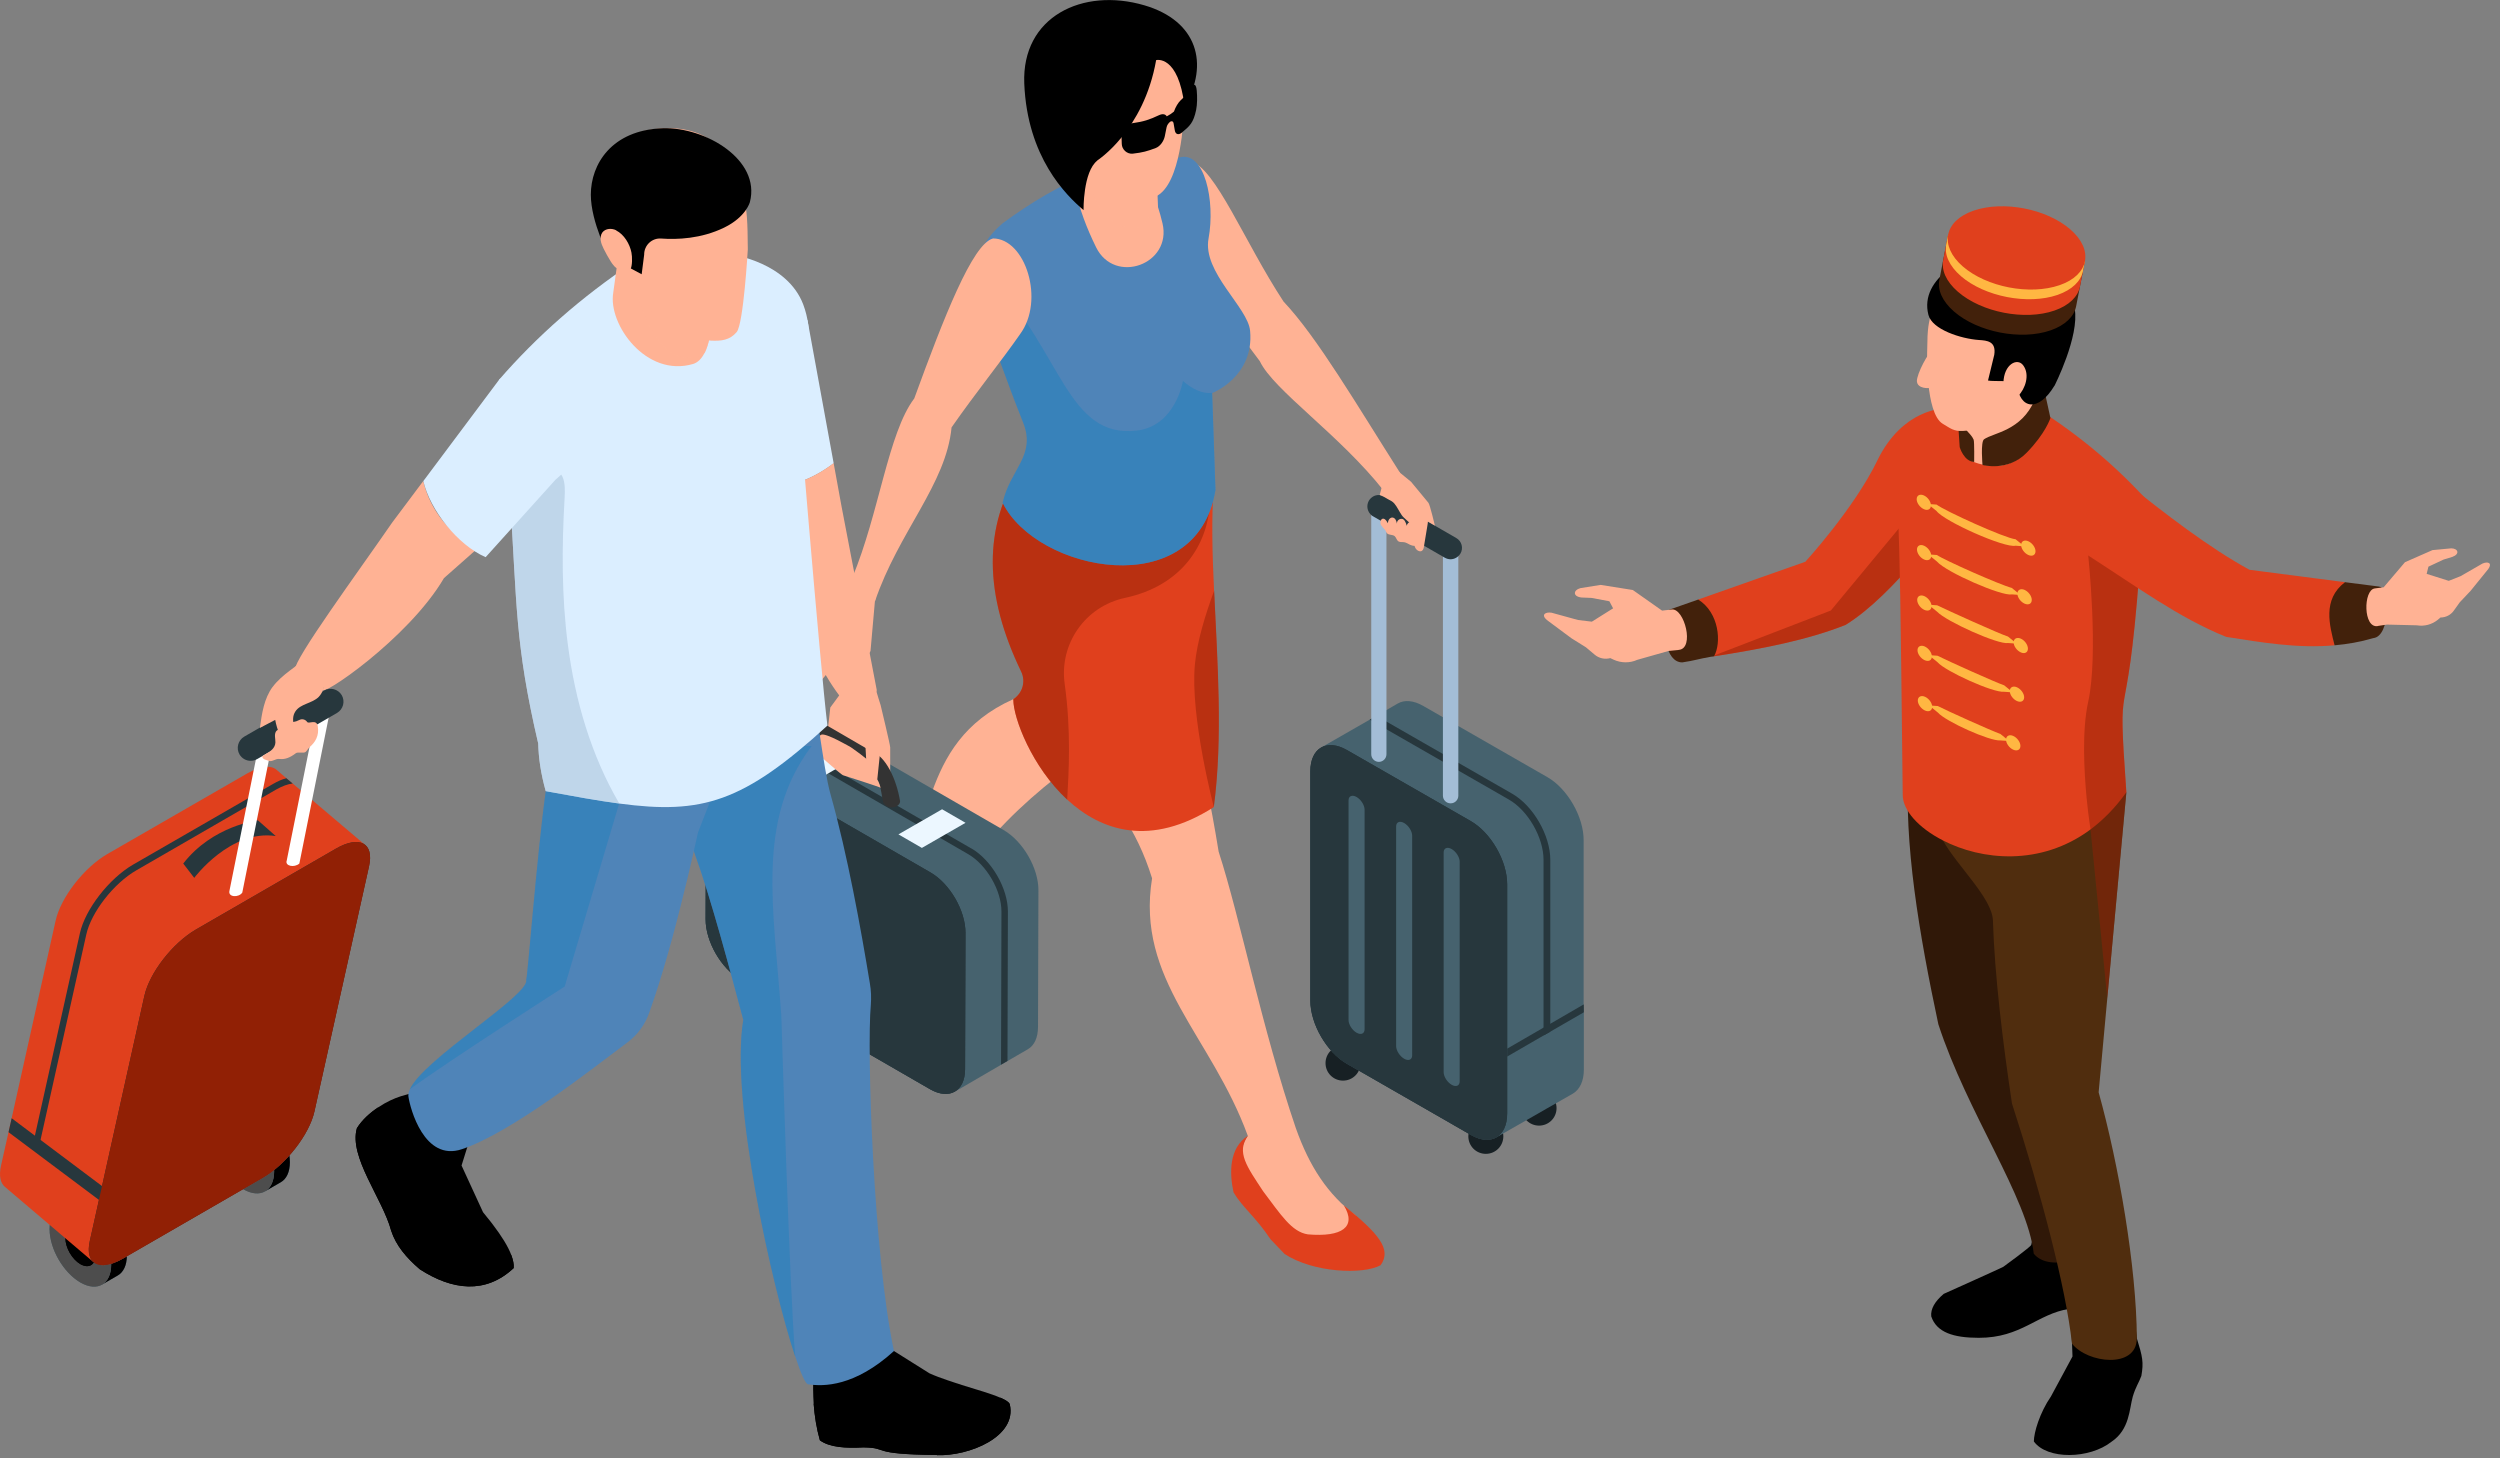 <svg width="240" height="140" viewBox="0 0 240 140" fill="none" xmlns="http://www.w3.org/2000/svg">
<rect x="0" y="0" width="240" height="140" fill="#808080" stroke="none"/>
<g clip-path="url(#clip0_857_103381)">
<path d="M180.23 44.2C177.98 48.84 173.31 53.93 173.31 53.93L163.01 57.56C164.22 59.17 164.62 61.04 164.54 63.01C169.29 62.27 173.65 61.4 177.18 59.99C179.58 58.5 181.89 56.07 184.11 53.54C184.74 52.84 185.35 52.12 185.94 51.41L186.6 39.22C186.6 39.22 182.65 39.22 180.22 44.21L180.23 44.2Z" fill="#E0401D"/>
<g style="mix-blend-mode:multiply" opacity="0.5">
<path d="M184.119 53.53C181.899 56.06 179.589 58.49 177.189 59.98C173.579 61.43 169.109 62.31 164.239 63.05L175.759 58.61L183.839 48.86L184.119 53.53Z" fill="#912005"/>
</g>
<path d="M202.199 119.18C202.769 119.92 202.759 121.65 202.629 123.59C202.099 125.56 200.239 125.41 198.649 125.65C195.579 126.13 194.049 128.44 189.959 128.43C187.529 128.43 185.909 127.91 185.399 126.37C185.329 125.66 185.739 124.94 186.599 124.21C186.599 124.21 192.169 121.71 192.309 121.62C192.449 121.52 194.949 119.7 194.999 119.51C195.049 119.32 195.959 115.05 195.959 115.05H201.959L202.199 119.18Z" fill="black"/>
<path d="M205.14 128.49C205.69 130.26 205.8 130.78 205.57 132.09C205.31 132.79 205.04 133.1 204.75 134.06C204.41 135.25 204.46 137.23 202.7 138.41C200.6 140.07 196.53 140.15 195.25 138.38C195.25 137.52 195.82 135.61 196.89 134.06L198.96 130.22L198.83 126.62L204.76 125.32L205.14 128.49Z" fill="black"/>
<path d="M195.209 73.32V97.38C197.139 104.35 200.869 110.9 201.459 117.87C201.459 120.81 196.749 122.24 195.239 120.35C194.649 114.95 188.849 106.84 186.079 98.32C184.249 89.72 182.729 80.81 183.239 73.63L195.199 73.32H195.209Z" fill="#301808"/>
<path d="M205.13 128.49C205.13 131.42 200.4 130.89 198.91 128.99C198.32 123.6 195.92 114.47 193.15 105.94C192.26 100.04 191.48 93.57 191.32 88.35C191.24 86.22 187.87 83.11 186.52 80.68C186.15 80.02 185.93 79.41 185.96 78.89L200.32 76.66L204.13 76.07L202.3 95.84L201.47 104.86C203.41 111.83 205.1 121.64 205.14 128.49H205.13Z" fill="#502D0E"/>
<path d="M205.91 47.81L205.52 52.98L205.39 54.75C204.1 71.87 203.23 63.26 204.13 76.06C203.07 77.55 201.91 78.71 200.7 79.62C195.88 83.2 190.2 82.58 186.52 80.68C184.17 79.48 182.64 77.77 182.66 76.28C182.43 55.83 182.42 55.42 182.18 48.18C182.68 44.33 183.39 41.47 186.61 39.2L194.91 38.8C199.06 41.36 202.73 44.35 205.91 47.81Z" fill="#E0401D"/>
<path d="M188.56 43.65C188.79 44.11 189.49 44.37 189.89 44.49C193.8 45.64 195.74 42.52 195.97 39.54C195.25 37.45 195.75 34.4 195.75 34.4L188.07 36.64C187.71 39.76 188.13 40.56 188.55 43.66L188.56 43.65Z" fill="#FFB294"/>
<path d="M190.32 44.64C190.32 44.64 190.12 42.41 190.47 42.17C191.38 41.53 194.05 41.38 195.33 38.39L196.31 37.7L196.84 40.13C196.84 40.13 196.39 41.59 194.55 43.47C192.76 45.31 190.32 44.64 190.32 44.64Z" fill="#42210B"/>
<path d="M189.52 44.36C189.52 44.36 189.55 42.42 189.47 42.21C189.19 41.55 188.53 41.34 188.42 40.47H187.97L188.13 42.92C188.13 42.92 188.52 44.3 189.53 44.35L189.52 44.36Z" fill="#42210B"/>
<path d="M196.009 35.06C196.009 35.06 193.819 38.21 192.359 39.62C190.899 41.03 189.339 41.33 188.449 41.37C187.559 41.42 187.259 41.13 186.499 40.68C184.809 39.66 185.009 33.71 185.009 33.71C185.029 31.3 185.149 31.15 185.439 29.81C185.859 27.84 187.759 24.12 193.499 24.91C196.269 25.29 197.879 26.92 198.239 29.36C198.529 31.3 197.479 34.51 197.479 34.51L196.019 35.06H196.009Z" fill="#FFB294"/>
<path d="M197.219 37.04C195.699 39.57 193.899 39.31 193.629 36.91C193.579 36.43 191.389 36.66 190.849 36.53L191.449 34.06C191.649 32.76 190.759 32.69 189.979 32.64C188.259 32.52 185.489 31.64 185.129 30.23C184.209 26.69 188.879 24.08 192.399 24.19C196.669 24.33 198.719 27.13 199.169 29.62C199.649 32.28 197.229 37.04 197.229 37.04H197.219Z" fill="black"/>
<path d="M184.03 36.63C184.07 37.27 185.08 37.37 185.62 37.16C185.69 37.13 185.79 37.19 185.84 37.13C185.88 37.09 185.89 37.03 185.9 36.97C185.96 36.41 185.97 35.84 185.91 35.28C185.88 35.01 185.84 33.68 185.53 33.67C185.19 33.66 183.98 35.91 184.02 36.63H184.03Z" fill="#FFB294"/>
<path d="M194.219 35.06C195.599 36.89 192.229 40.52 192.329 36.73C192.379 34.96 193.659 34.32 194.219 35.06Z" fill="#FFB294"/>
<path d="M163.02 57.56L160.02 58.61C159.53 60.43 159.86 63.59 161.5 63.59C162.72 63.41 163.06 63.25 164.24 63.05C164.34 63.03 164.44 63.02 164.55 63C165.27 61.72 165.06 58.82 163.02 57.55V57.56Z" fill="#42210B"/>
<path d="M161.119 62.4L160.189 62.49L157.189 63.34C156.459 63.67 155.629 63.66 154.909 63.33L154.589 63.18C154.059 63.32 153.499 63.2 153.079 62.84L152.249 62.14L150.869 61.28L148.499 59.52C147.909 59.01 148.359 58.73 148.949 58.82L151.489 59.52L152.819 59.68L154.859 58.4L154.499 57.72L152.789 57.4L151.829 57.36C150.979 57.27 151.009 56.66 151.719 56.46L153.659 56.15L156.749 56.64L159.559 58.62L160.489 58.51C161.699 58.37 162.719 62.28 161.149 62.39L161.119 62.4Z" fill="#FFB294"/>
<path d="M185.909 49.06L185.069 48.38L185.909 48.44C186.689 49.04 192.469 51.67 193.499 51.77L194.339 52.45L193.499 52.39C192.429 52.63 186.639 50.04 185.909 49.06Z" fill="#FFB742"/>
<path d="M185.37 48.52C185.37 48.89 185.06 49.05 184.69 48.88C184.31 48.71 184 48.28 184 47.92C184 47.56 184.31 47.39 184.69 47.56C185.07 47.73 185.37 48.16 185.37 48.52Z" fill="#FFB742"/>
<path d="M195.409 52.92C195.409 53.29 195.099 53.45 194.719 53.28C194.339 53.11 194.029 52.68 194.029 52.32C194.029 51.96 194.339 51.79 194.719 51.96C195.099 52.13 195.409 52.56 195.409 52.92Z" fill="#FFB742"/>
<path d="M185.94 53.9L185.1 53.22L185.94 53.28C186.64 53.77 192.03 56.16 193.13 56.44L193.97 57.12L193.13 57.06C192.21 57.27 186.82 54.93 185.94 53.9Z" fill="#FFB742"/>
<path d="M185.399 53.35C185.399 53.72 185.089 53.88 184.709 53.71C184.329 53.54 184.029 53.11 184.029 52.75C184.029 52.39 184.339 52.22 184.709 52.39C185.089 52.56 185.399 52.99 185.399 53.35Z" fill="#FFB742"/>
<path d="M195.05 57.59C195.05 57.96 194.74 58.12 194.36 57.95C193.98 57.78 193.67 57.35 193.67 56.99C193.67 56.63 193.98 56.46 194.36 56.63C194.74 56.8 195.05 57.23 195.05 57.59Z" fill="#FFB742"/>
<path d="M185.97 58.73L185.13 58.05L185.97 58.11C186.91 58.57 191.91 60.84 192.77 61.11L193.61 61.79L192.77 61.73C191.83 61.9 186.83 59.65 185.97 58.73Z" fill="#FFB742"/>
<path d="M185.43 58.19C185.43 58.56 185.12 58.72 184.74 58.55C184.36 58.38 184.05 57.95 184.05 57.59C184.05 57.23 184.36 57.06 184.74 57.23C185.12 57.4 185.43 57.83 185.43 58.19Z" fill="#FFB742"/>
<path d="M194.68 62.27C194.68 62.64 194.37 62.8 194 62.63C193.62 62.46 193.31 62.03 193.31 61.67C193.31 61.31 193.62 61.14 194 61.31C194.38 61.48 194.68 61.91 194.68 62.27Z" fill="#FFB742"/>
<path d="M185.999 63.57L185.159 62.89L185.999 62.95C186.969 63.44 191.609 65.53 192.399 65.79L193.239 66.47L192.399 66.41C191.369 66.53 186.729 64.43 185.999 63.57Z" fill="#FFB742"/>
<path d="M185.46 63.02C185.46 63.39 185.15 63.55 184.77 63.38C184.39 63.21 184.08 62.78 184.08 62.42C184.08 62.06 184.39 61.89 184.77 62.06C185.15 62.23 185.46 62.66 185.46 63.02Z" fill="#FFB742"/>
<path d="M194.319 66.94C194.319 67.31 194.009 67.47 193.629 67.3C193.249 67.13 192.939 66.7 192.939 66.34C192.939 65.98 193.249 65.81 193.629 65.98C194.009 66.15 194.319 66.58 194.319 66.94Z" fill="#FFB742"/>
<path d="M186.029 68.4L185.189 67.72L186.029 67.78C186.899 68.23 191.159 70.15 192.039 70.46L192.879 71.14L192.039 71.08C191.029 71.17 186.779 69.26 186.029 68.4Z" fill="#FFB742"/>
<path d="M185.489 67.85C185.489 68.22 185.179 68.38 184.799 68.21C184.419 68.04 184.109 67.61 184.109 67.25C184.109 66.89 184.419 66.72 184.799 66.89C185.179 67.06 185.489 67.49 185.489 67.85Z" fill="#FFB742"/>
<path d="M193.96 71.61C193.96 71.98 193.65 72.14 193.27 71.97C192.89 71.8 192.58 71.37 192.58 71.01C192.58 70.65 192.89 70.48 193.27 70.65C193.65 70.82 193.96 71.25 193.96 71.61Z" fill="#FFB742"/>
<g style="mix-blend-mode:multiply" opacity="0.5">
<path d="M205.389 54.75C204.099 71.87 203.229 63.26 204.129 76.06L202.299 95.83L200.689 79.61C200.689 79.61 200.489 78.39 200.319 76.65C200.069 74 199.859 70.11 200.469 67.36C201.479 62.79 200.469 53.32 200.469 53.32L205.519 52.97L205.389 54.74V54.75Z" fill="#912005"/>
</g>
<path d="M225.12 55.89L215.95 54.7C212.14 52.62 207.97 49.44 203.64 45.95L200.47 53.33C205.14 56.33 209.19 59.32 213.71 61.14C217.09 61.67 220.56 62.27 224.12 61.95C223.65 60.07 223.91 57.86 225.12 55.89Z" fill="#E0401D"/>
<path d="M228.39 56.31L225.12 55.89C222.92 57.56 223.65 60.06 224.12 61.95C225.34 61.84 226.58 61.63 227.83 61.26C229.53 61.09 229.42 56.31 228.39 56.32V56.31Z" fill="#42210B"/>
<path d="M228.289 60.09L229.139 59.96L232.009 60.03C232.729 60.15 233.469 59.96 234.039 59.49L234.289 59.28C234.789 59.28 235.269 59.04 235.559 58.63L236.139 57.82L237.169 56.73L238.879 54.62C239.289 54.03 238.829 53.88 238.319 54.1L236.219 55.31L235.079 55.76L232.959 55.09L233.129 54.4L234.579 53.72L235.429 53.46C236.169 53.19 235.989 52.65 235.319 52.64L233.519 52.81L230.879 53.97L228.829 56.38L227.969 56.49C226.859 56.65 226.859 60.37 228.279 60.1L228.289 60.09Z" fill="#FFB294"/>
<path d="M200.149 25.07L199.309 29.4C199.119 30.37 198.289 31.21 196.869 31.71C194.019 32.7 189.869 31.89 187.589 29.91C186.449 28.92 185.989 27.83 186.179 26.86L187.019 22.53L200.139 25.08L200.149 25.07Z" fill="#42210B"/>
<path d="M200.149 25.07L199.679 27.5C199.489 28.47 198.659 29.31 197.239 29.81C194.389 30.8 190.239 29.99 187.959 28.01C186.819 27.02 186.359 25.93 186.549 24.96L187.019 22.53L200.139 25.08L200.149 25.07Z" fill="#E0401D"/>
<path d="M200.149 25.07L199.969 26C199.779 26.97 198.949 27.81 197.529 28.31C194.679 29.29 190.529 28.48 188.249 26.51C187.109 25.52 186.649 24.43 186.839 23.46L187.019 22.53L200.139 25.08L200.149 25.07Z" fill="#FFB742"/>
<path d="M198.75 22.02C201.03 24 200.56 26.4 197.71 27.38C194.86 28.36 190.71 27.56 188.43 25.58C186.15 23.6 186.62 21.2 189.47 20.22C192.32 19.24 196.47 20.04 198.75 22.02Z" fill="#E0401D"/>
<path d="M144.32 109.09C144.32 110.02 143.57 110.77 142.64 110.77C141.71 110.77 140.96 110.02 140.96 109.09C140.96 108.16 141.71 107.41 142.64 107.41C143.57 107.41 144.32 108.16 144.32 109.09Z" fill="#172024"/>
<path d="M149.429 106.38C149.429 107.31 148.679 108.06 147.749 108.06C146.819 108.06 146.069 107.31 146.069 106.38C146.069 105.45 146.819 104.7 147.749 104.7C148.679 104.7 149.429 105.45 149.429 106.38Z" fill="#172024"/>
<path d="M130.61 102.06C130.61 102.99 129.86 103.74 128.93 103.74C128 103.74 127.25 102.99 127.25 102.06C127.25 101.13 128 100.38 128.93 100.38C129.86 100.38 130.61 101.13 130.61 102.06Z" fill="#172024"/>
<path d="M135.719 99.35C135.719 100.28 134.969 101.03 134.039 101.03C133.109 101.03 132.359 100.28 132.359 99.35C132.359 98.42 133.109 97.67 134.039 97.67C134.969 97.67 135.719 98.42 135.719 99.35Z" fill="#172024"/>
<path d="M119.2 113.73C119.01 111.89 118.96 110.21 119.79 109.04C116.28 99.42 109.02 94.06 110.6 84.32C107.52 74.38 101.14 73.75 97.19 59.56C95.87 55.74 95.99 51.84 97.19 47.89L116.16 48.28C115.74 51.93 113.78 56.17 110.21 58.45C113.43 64.46 115.5 72.57 116.99 81.76C119.04 88.07 121.16 98.79 124.4 108.3C125.71 112 127.46 114.66 130.16 116.7L128.5 119.97C128.5 119.97 123.22 118.94 123.14 118.71C123.06 118.47 119.2 113.74 119.2 113.74V113.73Z" fill="#FFB294"/>
<path d="M82.61 88.49C82.04 86.3 83.49 84.97 85.61 83.92C89.91 80.96 87.74 71.38 97.28 67.12C103.18 63.53 107.16 59.49 104.85 53.95L115.81 48.27C115.96 55.55 114.37 63.06 109.97 68.87C101.94 73.57 95.03 79.04 90.88 86.44C90.69 88.73 91.84 90.88 94.19 92.91C95.6 94.21 94.69 95.34 93.56 96.46L89.3 94.57L86.54 90.31L82.6 88.5L82.61 88.49Z" fill="#FFB294"/>
<path d="M119.8 109.03C117.95 110.23 118.03 112.66 118.42 114.47C119.29 115.93 120.54 116.82 121.97 118.97L123.32 120.38C126.02 122.17 130.84 122.4 132.54 121.46C133.64 119.92 132.33 118.41 129.01 115.72C130.27 117.78 128.83 118.78 125.56 118.5C124 118.27 122.96 116.61 121.26 114.36C119.71 112 118.66 110.61 119.8 109.04V109.03Z" fill="#E0401D"/>
<path d="M84.969 84.25C82.329 84.72 81.439 86.44 81.189 88.6C81.62 91.04 84.299 91.22 85.959 92.62C89.789 95.85 89.59 97.63 91.799 98.34C94.49 99.2 98.48 98.24 98.82 97.04C99.1 96.05 98.359 94.93 95.739 93.65L92.309 90.92C92.749 91.54 93.429 92.21 94.199 92.91C95.049 94.27 94.23 94.91 92.62 95.39C91.1 95.35 89.769 94.08 88.239 92.08L84.849 87.98C84.029 86.71 83.939 85.46 84.959 84.26L84.969 84.25Z" fill="#E0401D"/>
<path d="M116.53 77.48C110.45 81.36 105.71 79.78 102.45 76.76C99.06 73.62 97.28 68.92 97.28 67.17V67.11C98.17 66.55 98.49 65.41 98.03 64.46C94.49 57.14 94.29 50.54 98.08 44.82C98.23 44.6 98.38 44.38 98.54 44.16C98.74 44.47 98.94 44.76 99.16 45.03C101.84 48.28 106.39 48.2 111.79 47.43C113.3 47.22 114.89 46.95 116.52 46.68C116.29 49.74 116.38 53.14 116.55 56.7C116.86 63.46 117.41 70.79 116.52 77.47L116.53 77.48Z" fill="#E0401D"/>
<g style="mix-blend-mode:multiply" opacity="0.5">
<path d="M116.17 48.27C115.92 52.29 113.49 56.22 107.99 57.4C104.19 58.21 101.67 61.81 102.21 65.66C102.84 70.14 102.6 74.12 102.45 76.77C99.06 73.63 97.28 68.93 97.28 67.18V67.12C98.17 66.56 98.49 65.42 98.03 64.47C94.49 57.15 94.29 50.55 98.08 44.83L99.17 45.03L111.8 47.43L116.17 48.26V48.27Z" fill="#912005"/>
</g>
<path d="M114.31 15.5C116.67 16.09 119.44 23.19 123.22 28.95C126.46 32.38 130.27 38.9 134.41 45.4L132.84 47.11C128.62 41.75 122.25 37.45 120.94 34.67L114 25.4L114.32 15.5H114.31Z" fill="#FFB294"/>
<path d="M116.37 37.72L116.69 47.03C114.89 58.02 99.5 54.89 96.26 48.27C96.97 45.07 99.5 43.74 98.23 40.57C96.49 36.19 95.31 32.68 95.31 32.68C94.92 31.56 94.57 30.54 94.31 29.6C93.34 26.2 93.42 23.87 96.26 21.43C101.71 17.42 107.32 14.85 113.22 15.12C115.63 14.42 116.69 19.3 116.02 22.9C115.42 26.13 119.8 29.5 120.01 31.76C120.42 36.17 116.38 37.73 116.38 37.73L116.37 37.72Z" fill="#4F84B8"/>
<path d="M82.809 53.87L81.549 55.8L77.369 58.8L75.559 61.13L74.039 63.94C73.709 64.44 73.929 64.95 74.259 64.72L73.589 65.9C73.099 66.75 73.629 67.04 74.219 66.37L77.139 62.82L74.579 66.76C74.109 67.51 74.689 67.86 75.249 67.15L78.599 63.21L76.669 66.64C76.169 67.55 76.619 67.97 77.339 67.15L81.659 61.92L81.259 64.39L81.209 65.72C81.209 66.59 82.009 66.54 82.189 65.59L82.509 64.41L83.569 62.5L83.989 57.75L84.559 54.61L82.819 53.86L82.809 53.87Z" fill="#FFB294"/>
<g style="mix-blend-mode:multiply" opacity="0.5">
<path d="M116.68 47.03C114.88 58.02 99.49 54.89 96.25 48.27C96.96 45.07 99.49 43.74 98.22 40.57C96.48 36.19 95.3 32.68 95.3 32.68C94.91 31.56 94.56 30.54 94.3 29.6C94.58 27.95 94.94 26.52 95.3 26.89C101.92 33.77 102.48 42.15 109.16 41.33C112.87 40.87 113.56 36.57 113.56 36.57C114.52 37.4 115.46 37.81 116.36 37.72L116.68 47.03Z" fill="#227FBC"/>
</g>
<path d="M95.31 22.9C93.36 23.43 90.61 30.46 87.77 38.25C85.26 41.56 84.41 49.24 81.83 55.44L83.99 57.75C86.25 51.07 90.83 46.5 91.35 41.03C93.61 37.78 96.21 34.56 97.92 32.09C100.34 28.83 98.44 22.89 95.32 22.89L95.31 22.9Z" fill="#FFB294"/>
<g style="mix-blend-mode:multiply" opacity="0.5">
<path d="M116.53 77.48C116.53 77.48 114.24 68.8 114.71 63.8C114.91 61.6 115.72 58.97 116.56 56.71C116.87 63.46 117.42 70.79 116.53 77.48Z" fill="#912005"/>
</g>
<path d="M103.87 11.08L103.22 18.12C103.6 20.03 104.34 21.94 105.23 23.75C107.02 27.37 112.53 25.37 111.6 21.44C111.46 20.86 111.32 20.34 111.17 19.89L111.02 16.02L103.86 11.08H103.87Z" fill="#FFB294"/>
<g style="mix-blend-mode:multiply" opacity="0.5">
<path d="M103.74 14.51C103.71 14.59 104.8 22.1 108.88 21.88C111.44 21.74 110.95 16.1 110.95 16.1L103.74 14.5V14.51Z" fill="#FFB294"/>
</g>
<path d="M110.92 18.87C109.06 19.7 106.35 17.73 105.13 16.7C104.71 16.35 104.39 15.9 104.18 15.4L103.18 13.02L101.61 13.14C101.61 13.14 98.88 11.67 99.31 6.29C99.52 3.6 102.95 0.9 105.8 0.88C110.29 0.86 111.93 3.61 113.12 5.45C114.31 7.29 113.63 11.06 113.63 11.06C113.63 11.06 113.44 17.75 110.94 18.87H110.92Z" fill="#FFB294"/>
<path d="M105.34 15.4C105.34 15.4 109.79 12.57 110.99 5.77C110.99 5.77 113.12 5.21 113.72 10.22C116.13 6.11 114.92 1.99 109.86 0.51C103.93 -1.23 98.07 1.6 98.33 8.02C98.62 15.11 102.35 18.75 104.02 20.17C104.02 20.17 103.96 16.49 105.35 15.41L105.34 15.4Z" fill="black"/>
<path d="M114.89 8.72C114.84 8.1 114.63 7.94 114.37 8.39C114 8.96 113.85 9.17 113.36 9.61C113.1 9.85 112.85 10.28 112.7 10.71C112.33 10.99 112.43 10.93 112.01 11.17C111.87 10.94 111.6 10.9 111.26 11.06C110.32 11.5 109.81 11.67 108.7 11.83C108.1 11.92 107.61 12.27 107.64 12.73C107.67 13.14 107.68 13.35 107.69 13.82C107.7 14.34 108.19 14.82 108.76 14.75C109.7 14.64 110.13 14.52 110.95 14.21C111.37 14.05 111.72 13.56 111.82 13.08C111.89 12.74 111.92 12.57 111.99 12.23C112.03 12.01 112.19 11.79 112.36 11.67C112.51 11.6 112.63 11.65 112.66 11.82C112.71 12.1 112.73 12.24 112.78 12.51C112.84 12.9 113.14 13 113.47 12.72C114.21 12.1 114.57 11.8 114.83 10.55C114.94 10.02 114.94 9.28 114.89 8.72Z" fill="black"/>
<path d="M152.05 97.18V102.68C152.05 103.8 151.65 104.59 151.01 104.98L148.54 106.39L147.62 106.92L143.66 109.18C143.03 109.55 142.16 109.5 141.2 108.94L129.31 102.12C127.37 101.02 125.8 98.3 125.81 96.05V74.04C125.81 72.77 126.33 71.93 127.12 71.65C127.03 71.69 126.93 71.7 126.83 71.76L131.49 69.09L132.14 68.72L134.18 67.54C134.81 67.17 135.69 67.22 136.65 67.78L148.54 74.6C150.47 75.7 152.04 78.42 152.03 80.67V96.42V97.18H152.05Z" fill="#46626E"/>
<path d="M145.159 76.19L132.139 68.72L131.489 69.09L144.839 76.75C146.689 77.8 148.179 80.41 148.179 82.53V98.65V99.41L148.829 99.04V82.54C148.829 80.19 147.179 77.34 145.159 76.19Z" fill="#27373D"/>
<path d="M144.69 84.89V106.89C144.69 109.13 143.13 110.06 141.19 108.95L139.57 108.02L138.95 107.66L129.3 102.12C127.36 101.01 125.79 98.29 125.79 96.05V74.05C125.79 71.81 127.36 70.89 129.3 72L141.19 78.82C143.13 79.93 144.69 82.65 144.69 84.89Z" fill="#27373D"/>
<path d="M144.69 84.89V106.89C144.69 109.13 143.13 110.06 141.19 108.95L139.57 108.02L138.95 107.66L129.3 102.12C127.36 101.01 125.79 98.29 125.79 96.05V74.05C125.79 71.81 127.36 70.89 129.3 72L141.19 78.82C143.13 79.93 144.69 82.65 144.69 84.89Z" fill="#27373D"/>
<path d="M152.049 97.18L148.829 99.04L148.179 99.41L144.689 101.43V100.67L148.179 98.65L148.829 98.28L152.039 96.42L152.049 97.18Z" fill="#27373D"/>
<path d="M130.23 99.14C129.8 98.89 129.46 98.35 129.46 97.92V76.84C129.46 76.41 129.81 76.27 130.23 76.51C130.66 76.76 131 77.3 131 77.73V98.81C131 99.24 130.65 99.38 130.23 99.14Z" fill="#46626E"/>
<path d="M134.799 101.64C134.369 101.39 134.029 100.85 134.029 100.42V79.34C134.029 78.91 134.379 78.77 134.799 79.01C135.229 79.26 135.569 79.8 135.569 80.23V101.31C135.569 101.74 135.219 101.88 134.799 101.64Z" fill="#46626E"/>
<path d="M139.36 104.14C138.93 103.89 138.59 103.35 138.59 102.92V81.84C138.59 81.41 138.94 81.27 139.36 81.51C139.79 81.76 140.13 82.3 140.13 82.73V103.81C140.13 104.24 139.78 104.38 139.36 104.14Z" fill="#46626E"/>
<path d="M139.25 77.12C138.85 77.12 138.52 76.79 138.52 76.39V53.02L133.1 49.89V72.41C133.1 72.81 132.77 73.14 132.37 73.14C131.97 73.14 131.64 72.81 131.64 72.41V48.62C131.64 48.36 131.78 48.12 132.01 47.99C132.24 47.86 132.51 47.86 132.74 47.99L139.63 51.97C139.86 52.1 140 52.34 140 52.6V76.39C140 76.79 139.67 77.12 139.27 77.12H139.25Z" fill="#A3BDD6"/>
<path d="M140.2 53.14C139.99 53.49 139.62 53.69 139.25 53.69C139.07 53.69 138.88 53.64 138.7 53.54L133.55 50.57L131.82 49.57C131.82 49.57 131.75 49.53 131.72 49.51C131.27 49.18 131.13 48.56 131.41 48.07C131.52 47.88 131.69 47.73 131.88 47.63C132.2 47.48 132.59 47.48 132.92 47.67L134.49 48.58L134.78 48.75L138.45 50.87L139.8 51.65C140.33 51.95 140.51 52.62 140.2 53.15V53.14Z" fill="#27373D"/>
<path d="M137.749 50.46C137.749 50.46 134.809 48.77 134.779 48.74C134.549 48.61 134.199 48.61 134.059 48.33C133.839 47.85 134.59 47.52 134.96 47.57C135.39 47.62 135.749 47.9 136.079 48.17C136.449 48.47 136.829 48.78 136.999 49.22C137.159 49.65 137.089 50.13 137.009 50.59C136.909 51.21 136.799 51.84 136.699 52.46C136.679 52.61 136.64 52.78 136.52 52.87C136.32 53.02 136.019 52.85 135.889 52.63C135.519 51.98 135.999 51.06 135.559 50.46C135.299 50.1 134.79 49.78 134.57 49.46C134.33 49.12 134.12 48.64 133.85 48.33C133.65 48.1 133.449 48.04 133.279 47.94C133.029 47.79 132.799 47.65 132.449 47.52C132.539 47.21 132.619 46.89 132.699 46.58L130.979 44.33L132.089 43.34L134.289 45.29L135.46 46.25L137.13 48.27C137.27 48.43 137.749 50.46 137.749 50.46Z" fill="#FFB294"/>
<path d="M133.229 50.24C133.249 50.11 133.269 49.99 133.339 49.88C133.409 49.77 133.519 49.69 133.649 49.68C133.789 49.68 133.909 49.77 133.979 49.89C134.049 50.01 134.079 50.14 134.109 50.28C134.079 50 134.319 49.78 134.599 49.81C134.789 49.83 134.959 50.11 135.049 50.48C135.089 50.21 135.379 50.01 135.649 50.07C135.869 50.12 136.039 50.33 136.099 50.55C136.169 50.77 136.149 51 136.139 51.23C136.119 51.54 136.109 51.85 136.089 52.15C136.089 52.19 136.089 52.22 136.069 52.26C136.049 52.31 135.999 52.35 135.939 52.37C135.749 52.45 135.539 52.37 135.349 52.29C135.169 52.2 134.989 52.08 134.789 52.05C134.599 52.02 134.379 52.07 134.229 51.96C134.069 51.84 134.039 51.6 133.889 51.47C133.689 51.3 133.349 51.39 133.159 51.2C133.059 51.1 133.039 50.94 132.949 50.85C132.849 50.75 132.659 50.54 132.589 50.42C132.339 50.01 132.799 49.33 133.239 50.25L133.229 50.24Z" fill="#FFB294"/>
<path d="M99.689 85.48L99.649 98.57C99.649 99.64 99.279 100.38 98.669 100.73L96.719 101.86L96.099 102.22L91.669 104.8C91.759 104.75 91.819 104.68 91.889 104.61C91.279 105.13 90.339 105.17 89.279 104.56L71.089 94.05C69.229 92.98 67.729 90.39 67.739 88.25L67.779 75.16C67.779 74.11 68.149 73.36 68.759 73.01L72.519 70.81L73.399 70.3L75.749 68.93C76.369 68.58 77.209 68.63 78.149 69.17L96.339 79.68C98.199 80.75 99.699 83.34 99.689 85.46V85.48Z" fill="#46626E"/>
<path d="M93.259 81.46L75.069 70.96C74.569 70.67 73.999 70.44 73.409 70.31L72.529 70.82C73.559 70.84 74.499 71.34 74.759 71.49L92.949 82C94.709 83.02 96.149 85.49 96.139 87.52L96.099 102.21L96.719 101.85L96.759 87.52C96.769 85.3 95.199 82.58 93.259 81.45V81.46Z" fill="#27373D"/>
<path d="M89.339 83.76C91.189 84.83 92.689 87.42 92.689 89.55L92.649 102.64C92.649 104.77 91.129 105.63 89.279 104.56L71.089 94.06C69.239 92.99 67.739 90.39 67.739 88.26L67.779 75.17C67.779 73.04 69.299 72.19 71.149 73.26L89.339 83.76Z" fill="#27373D"/>
<path d="M89.339 83.76C91.189 84.83 92.689 87.42 92.689 89.55L92.649 102.64C92.649 104.77 91.129 105.63 89.279 104.56L71.089 94.06C69.239 92.99 67.739 90.39 67.739 88.26L67.779 75.17C67.779 73.04 69.299 72.19 71.149 73.26L89.339 83.76Z" fill="#27373D"/>
<path d="M92.69 78.99L88.5 81.4L86.25 80.1L90.44 77.69L92.69 78.99Z" fill="#ECF7FF"/>
<path d="M81.91 72.86L77.72 75.28L75.47 73.98L79.66 71.56L81.91 72.86Z" fill="#ECF7FF"/>
<path d="M5.63 116.07L7.14 115.2C7.67 114.89 8.41 114.94 9.22 115.4C10.85 116.34 12.18 118.63 12.18 120.52C12.18 121.47 11.85 122.14 11.3 122.45L9.79 123.32C10.33 123.01 10.67 122.34 10.67 121.39C10.67 119.5 9.35 117.21 7.71 116.27C6.9 115.8 6.16 115.76 5.63 116.07Z" fill="#46626E"/>
<path d="M4.76 118C4.76 116.11 6.08 115.33 7.72 116.27C9.35 117.21 10.68 119.5 10.68 121.39C10.68 123.28 9.36 124.06 7.72 123.12C6.09 122.18 4.76 119.89 4.76 118Z" fill="#46626E"/>
<path d="M5.63 116.07L7.14 115.2C7.67 114.89 8.41 114.94 9.22 115.4C10.85 116.34 12.18 118.63 12.18 120.52C12.18 121.47 11.85 122.14 11.3 122.45L9.79 123.32C10.33 123.01 10.67 122.34 10.67 121.39C10.67 119.5 9.35 117.21 7.71 116.27C6.9 115.8 6.16 115.76 5.63 116.07Z" fill="black"/>
<path d="M4.76 118C4.76 116.11 6.08 115.33 7.72 116.27C9.35 117.21 10.68 119.5 10.68 121.39C10.68 123.28 9.36 124.06 7.72 123.12C6.09 122.18 4.76 119.89 4.76 118Z" fill="#4D4D4D"/>
<path d="M6.279 118.87C6.279 117.95 6.919 117.58 7.719 118.03C8.509 118.49 9.159 119.6 9.159 120.52C9.159 121.44 8.519 121.81 7.719 121.36C6.929 120.9 6.279 119.79 6.279 118.87Z" fill="black"/>
<path d="M6.279 118.87C6.279 117.95 6.919 117.58 7.719 118.03C8.509 118.49 9.159 119.6 9.159 120.52C9.159 121.44 8.519 121.81 7.719 121.36C6.929 120.9 6.279 119.79 6.279 118.87Z" fill="black"/>
<path d="M21.279 107.12L22.789 106.25C23.319 105.94 24.059 105.99 24.869 106.45C26.499 107.39 27.829 109.68 27.829 111.57C27.829 112.52 27.499 113.19 26.949 113.5L25.439 114.37C25.979 114.06 26.319 113.39 26.319 112.44C26.319 110.55 24.999 108.26 23.359 107.32C22.549 106.85 21.809 106.81 21.279 107.12Z" fill="#46626E"/>
<path d="M20.399 109.05C20.399 107.16 21.719 106.38 23.359 107.32C24.999 108.26 26.319 110.55 26.319 112.44C26.319 114.33 24.999 115.11 23.359 114.17C21.719 113.23 20.399 110.94 20.399 109.05Z" fill="#46626E"/>
<path d="M21.279 107.12L22.789 106.25C23.319 105.94 24.059 105.99 24.869 106.45C26.499 107.39 27.829 109.68 27.829 111.57C27.829 112.52 27.499 113.19 26.949 113.5L25.439 114.37C25.979 114.06 26.319 113.39 26.319 112.44C26.319 110.55 24.999 108.26 23.359 107.32C22.549 106.85 21.809 106.81 21.279 107.12Z" fill="black"/>
<path d="M20.399 109.05C20.399 107.16 21.719 106.38 23.359 107.32C24.999 108.26 26.319 110.55 26.319 112.44C26.319 114.33 24.999 115.11 23.359 114.17C21.719 113.23 20.399 110.94 20.399 109.05Z" fill="#4D4D4D"/>
<path d="M21.92 109.92C21.92 109 22.56 108.63 23.36 109.08C24.16 109.53 24.8 110.65 24.8 111.57C24.8 112.49 24.16 112.86 23.36 112.41C22.56 111.96 21.92 110.84 21.92 109.92Z" fill="black"/>
<path d="M21.92 109.92C21.92 109 22.56 108.63 23.36 109.08C24.16 109.53 24.8 110.65 24.8 111.57C24.8 112.49 24.16 112.86 23.36 112.41C22.56 111.96 21.92 110.84 21.92 109.92Z" fill="black"/>
<path d="M49.319 121.73C46.609 124.27 43.4 123.86 40.3 121.85C39.02 120.76 37.999 119.55 37.55 118.14C36.719 115.05 33.469 111.07 34.26 108.31C34.77 107.49 35.539 106.81 36.33 106.29C37.09 105.78 37.87 105.43 38.48 105.24L41.789 104.27L45.529 107.98L44.309 111.89L46.37 116.37C46.51 116.53 46.639 116.71 46.77 116.87C46.959 117.09 47.13 117.32 47.3 117.54C48.13 118.63 48.779 119.65 49.099 120.52C49.26 120.97 49.349 121.36 49.319 121.74V121.73Z" fill="black"/>
<path d="M49.319 121.73C46.609 124.27 43.4 123.86 40.3 121.85C39.02 120.76 37.999 119.55 37.55 118.14C36.719 115.05 33.469 111.07 34.26 108.31C34.77 107.49 35.539 106.81 36.33 106.29C36.23 106.6 36.059 106.96 36.039 107.25C36.02 107.86 36.139 108.47 36.279 109.06C36.749 111.21 37.219 113.37 37.69 115.51C37.95 116.69 38.63 117.75 39.19 118.8C40.34 120.98 42.09 122.35 44.539 122.29C45.069 122.28 45.919 122.37 46.309 122C46.69 121.62 47.109 120.77 47.489 120.37C47.969 119.86 48.529 120.1 49.09 120.51C49.249 120.96 49.34 121.35 49.309 121.73H49.319Z" fill="black"/>
<path d="M89.95 139.68C83.32 139.61 85.46 138.99 82.89 138.95C81.2 139.04 79.66 138.96 78.71 138.27C78.39 137.15 78.2 135.95 78.11 134.75C77.99 132.96 78.09 131.16 78.31 129.61L84.58 128.92L89.23 131.84C89.76 132.08 90.36 132.3 90.98 132.51C91.43 132.67 91.9 132.81 92.34 132.96C93.78 133.41 95.18 133.8 96.05 134.19C96.55 134.41 96.88 134.61 96.94 134.82C97.66 137.92 93.04 139.81 89.94 139.7L89.95 139.68Z" fill="black"/>
<path d="M89.949 139.68C83.319 139.61 85.459 138.99 82.889 138.95C81.199 139.04 79.659 138.96 78.709 138.27C78.389 137.15 78.199 135.95 78.109 134.75C78.609 135.02 79.139 135.47 79.459 135.63C80.419 136.11 81.459 136.39 82.499 136.66C85.959 137.58 89.549 138.5 93.099 137.98C94.129 137.82 95.359 137.31 95.429 136.27C95.449 135.74 95.159 135.18 95.369 134.68C95.489 134.39 95.749 134.23 96.049 134.18C96.549 134.4 96.879 134.6 96.939 134.81C97.659 137.91 93.039 139.8 89.939 139.69L89.949 139.68Z" fill="black"/>
<path d="M79.319 71.42L79.709 67.92L80.769 66.48L79.499 62.76C79.499 62.76 83.719 63.47 83.469 63.53C83.219 63.59 84.539 67.69 84.539 67.69C84.539 67.69 85.459 71.5 85.459 71.75V74.72L83.339 73.97L79.319 71.42Z" fill="#FFB294"/>
<path d="M77.079 72.53C76.429 72.67 75.539 72.2 75.909 71.24C76.679 70 78.369 69.19 79.429 69.67L83.609 72.1L83.349 73.97L79.329 71.42C78.879 71.14 78.289 71.21 77.929 71.61L77.089 72.53H77.079Z" fill="#333333"/>
<path d="M83.609 72.09C83.089 72.4 82.829 73.75 83.489 74.06C84.549 74.77 84.499 75.66 84.789 77.05C85.299 77.85 86.409 77.49 86.409 76.92C86.059 74.8 85.039 72.57 83.609 72.09Z" fill="#333333"/>
<path d="M78.829 72.66L78.439 71.74C78.439 71.74 78.389 70.74 78.839 70.53C79.289 70.33 81.689 71.74 81.689 71.74C81.689 71.74 83.489 72.99 83.599 73.27C83.709 73.56 83.479 74.05 83.479 74.05C83.479 74.05 83.889 74.33 84.209 74.82C84.439 75.17 84.549 75.69 84.539 75.63C84.529 75.57 81.049 74.46 80.919 74.42C80.789 74.38 78.819 72.65 78.819 72.65L78.829 72.66Z" fill="#FFB294"/>
<path d="M82.389 67.92L82.159 70.52L83.089 71.73L83.229 74.34L84.219 74.83L84.579 71.37L84.149 68.37L82.389 67.92Z" fill="#FFB294"/>
<path d="M80.029 44.46L77.519 30.73H68.649L71.309 45.52C71.459 45.92 71.599 46.33 71.749 46.74C74.989 47.19 77.749 46.22 80.039 44.47L80.029 44.46Z" fill="#DBEEFF"/>
<path d="M80.029 44.46C77.749 46.22 74.989 47.18 71.739 46.73C74.589 54.63 77.529 63 80.869 67.15C81.679 68.2 83.969 67.46 84.169 66.25L80.779 48.57L80.029 44.46Z" fill="#FFB294"/>
<g style="mix-blend-mode:multiply" opacity="0.5">
<path d="M75.59 118.47C75.14 116.75 74.66 115.03 74.15 113.41C70.81 102.69 72.18 98.3 73.28 96.63C75.1 96.73 75.4 97.46 74.77 99.41C74.11 101.45 74.08 103.64 74.32 105.75C74.68 108.79 75.55 111.74 75.76 114.8C75.85 116.02 75.81 117.26 75.59 118.47Z" fill="#FFB294"/>
</g>
<path d="M85.82 129.7C82.05 133.12 79.07 133.12 77.57 132.89C77.32 132.85 76.89 131.88 76.36 130.27C74.11 123.51 70.09 105.52 71.36 97.91C70.1 93.19 68.27 86.28 66.71 81.99C66.68 81.89 66.65 81.79 66.61 81.69C66.48 81.36 66.38 81.04 66.25 80.77C65.77 79.54 65.33 78.66 64.96 78.29C64.83 78.16 64.7 78.09 64.6 78.09L67.45 71.57L68.39 69.4L69.92 65.89L77.52 64.33C78.39 67.13 78.98 73.61 79.74 76.29C81.36 82.04 82.64 89.12 83.51 94.42C83.63 95.1 83.65 95.78 83.6 96.47C83.2 100.8 83.85 120.44 85.82 129.7Z" fill="#4F84B8"/>
<g style="mix-blend-mode:multiply" opacity="0.5">
<path d="M71.36 97.92C70.1 93.2 68.27 86.29 66.71 82C66.68 81.9 66.65 81.8 66.61 81.7C66.48 81.37 66.38 81.05 66.25 80.78C65.77 79.55 65.33 78.67 64.96 78.3L67.44 71.58L77.92 71.62C72.52 78.76 74.3 87.28 75.01 97.54C75.01 97.54 75.8 124.08 76.35 130.28C74.1 123.53 70.08 105.55 71.35 97.93L71.36 97.92Z" fill="#227FBC"/>
</g>
<g style="mix-blend-mode:multiply" opacity="0.5">
<path d="M52.029 96.87C51.099 99.77 46.209 101.83 42.77 103.19C46.02 100.1 48.37 96.76 51.989 94.71C52.249 95.36 52.26 96.12 52.029 96.87Z" fill="#FFB294"/>
</g>
<path d="M71 69.63L68.83 75.24L67.01 79.91C66.88 80.52 66.75 81.11 66.61 81.7C66.32 82.93 66.05 84.17 65.74 85.36C64.69 89.69 63.57 93.74 62.33 97.21C61.93 98.37 61.19 99.36 60.21 100.09C56.81 102.62 49.17 108.69 44.35 110.32C40.72 111.55 39.37 106.39 39.21 105.28C39.18 105.08 39.22 104.86 39.34 104.6C40.67 101.67 50.9 95.53 50.52 94.08C50.64 94.02 51.56 81.96 52.4 75.96C52.5 75.25 52.6 74.54 52.73 73.85C52.82 73.36 52.9 72.87 53 72.38C53.09 71.99 53.17 71.61 53.26 71.22L53.38 68.08L55.33 68.25L68.39 69.41L71 69.64V69.63Z" fill="#4F84B8"/>
<g style="mix-blend-mode:multiply" opacity="0.5">
<path d="M59.44 77.14L54.21 94.71C54.21 94.71 43.1 101.82 39.33 104.58C40.66 101.65 50.89 95.51 50.51 94.06C50.63 94 51.55 81.94 52.39 75.94C52.49 75.23 52.59 74.52 52.72 73.83C52.81 73.34 52.89 72.85 52.99 72.36L59.43 77.14H59.44Z" fill="#227FBC"/>
</g>
<path d="M70.31 24.46L75.35 40.22C75.35 40.22 79.04 34.32 77.11 29.23C75.57 25.18 70.32 24.46 70.32 24.46H70.31Z" fill="#DBEEFF"/>
<path d="M79.43 69.66C71.359 77.03 67.419 78.21 59.45 77.14C57.41 76.87 55.109 76.45 52.389 75.95C51.91 74.22 51.709 72.8 51.669 71.38C49.419 61.76 49.63 57.83 48.989 48.27C48.779 45.08 48.469 41.27 47.94 36.42C51.489 32.34 55.76 28.54 60.8 25.18H71.79C74.32 27.55 75.71 31.35 76.439 35.94C76.439 35.94 78.719 63.8 79.43 69.66Z" fill="#DBEEFF"/>
<path d="M67.63 33.89C67.36 34.42 67 34.8 66.54 34.94C62.04 36.27 58.36 31.14 58.87 28.11C59.29 25 59.53 23.31 59.53 23.31L68.23 25.46C68.23 25.46 68.32 26.28 68.38 27.43C68.47 29.39 68.44 32.32 67.64 33.9L67.63 33.89Z" fill="#FFB294"/>
<g style="mix-blend-mode:multiply" opacity="0.5">
<path d="M67.63 33.89C67.2 34.18 66.72 34.36 66.21 34.36C62.1 34.36 60.79 26.62 60.79 26.62L68.38 27.42C68.47 29.38 68.44 32.31 67.64 33.89H67.63Z" fill="#FFB294"/>
</g>
<path d="M60.21 24.82C60.21 24.82 61.15 28.58 62.84 30.21C64.52 31.84 67.21 32.65 68.23 32.7C69.25 32.75 70.06 32.66 70.72 31.88C71.38 31.1 71.79 23.94 71.79 23.94C71.77 21.17 71.72 20.34 71.4 18.8C70.92 16.53 69.27 11.5 62.66 12.41C59.47 12.85 57.5 15.17 57.08 17.98C56.75 20.21 58.54 24.18 58.54 24.18L60.22 24.81L60.21 24.82Z" fill="#FFB294"/>
<path d="M58.46 24.65L61.6 26.33L61.84 24.45C61.83 23.55 62.58 22.83 63.48 22.9C64.99 23.01 67.3 22.93 69.52 21.85C71.63 20.82 71.99 19.4 71.99 19.4C73.05 15.32 67.68 12.18 63.63 12.31C58.71 12.48 56.72 15.77 56.72 18.69C56.72 21.34 58.47 24.65 58.47 24.65H58.46Z" fill="black"/>
<path d="M59.16 22.11C58.73 21.89 58.13 21.92 57.83 22.31C57.67 22.53 57.63 22.82 57.67 23.09C57.71 23.36 57.82 23.61 57.94 23.86C58.15 24.28 58.38 24.7 58.63 25.1C58.84 25.43 59.09 25.77 59.46 25.86C59.84 25.95 60.3 26.22 60.51 25.88C60.72 25.54 60.7 24.64 60.62 24.25C60.46 23.43 59.92 22.51 59.15 22.12L59.16 22.11Z" fill="#FFB294"/>
<path d="M40.64 46.17L37.66 50.15C34.23 55.12 28.29 63.19 28.29 64.33C28.29 65.47 31.47 65.15 31 66.16C30.53 67.17 39.18 61.37 42.62 55.5L45.9 52.6C43.2 51.42 41.27 48.93 40.63 46.17H40.64Z" fill="#FFB294"/>
<path d="M35.43 83.16L30.19 106.69C29.69 108.91 27.47 111.78 25.23 113.07L11.8 120.83C10.46 121.6 9.42 121.64 8.9 121.07C8.94 121.11 8.95 121.14 8.99 121.18L0.46 113.93C0.04 113.57 -0.12 112.88 0.1 111.89L0.82 108.68L1.12 107.34L5.34 88.38C5.84 86.15 8.06 83.29 10.3 81.99L23.73 74.25C25 73.52 26 73.43 26.55 73.9L27.49 74.71L28.1 75.22L35.07 81.13C35.07 81.13 35.01 81.11 34.97 81.08C35.47 81.43 35.66 82.12 35.43 83.16Z" fill="#E0401D"/>
<path d="M28.1 75.22C27.65 75.26 27.11 75.46 26.52 75.79L13.09 83.55C10.92 84.8 8.75 87.58 8.28 89.73L3.74 110.11L3.14 109.97L7.67 89.59C8.18 87.29 10.47 84.34 12.78 83L26.21 75.26C26.66 75 27.09 74.81 27.49 74.71L28.1 75.22Z" fill="#27373D"/>
<path d="M11.8 120.82L25.22 113.07C27.47 111.77 29.7 108.91 30.19 106.68L35.43 83.15C35.93 80.92 34.5 80.17 32.25 81.47L18.83 89.22C16.58 90.52 14.36 93.37 13.86 95.6L8.62 119.13C8.12 121.36 9.54 122.12 11.79 120.82H11.8Z" fill="#27373D"/>
<path d="M18.65 84.27C18.65 84.27 22.13 79.6 26.47 80.26L24.76 78.75C24.76 78.75 20.42 79.25 17.59 82.9L18.65 84.28V84.27Z" fill="#27373D"/>
<path d="M12.149 115.63L11.419 116.63L0.819 108.69L1.119 107.35L12.149 115.63Z" fill="#27373D"/>
<path d="M25.719 70.31C25.389 70.24 25.059 70.46 24.989 70.8L22.029 85.51C21.869 86.15 22.919 86.19 23.259 85.69L26.199 71.05C26.269 70.71 26.049 70.39 25.709 70.32L25.719 70.31Z" fill="white"/>
<path d="M31.289 67.02C30.959 66.95 30.629 67.17 30.559 67.51L27.529 82.6C27.319 83.14 28.249 83.33 28.739 82.9L31.779 67.76C31.849 67.42 31.629 67.1 31.289 67.03V67.02Z" fill="white"/>
<path d="M24.07 73.04C23.64 73.04 23.22 72.82 22.99 72.42C22.65 71.83 22.85 71.07 23.44 70.72L31.11 66.29C31.7 65.95 32.46 66.15 32.81 66.74C33.15 67.33 32.95 68.09 32.36 68.44L24.69 72.87C24.49 72.98 24.28 73.04 24.07 73.04Z" fill="#27373D"/>
<path d="M11.8 120.82L25.22 113.07C27.47 111.77 29.7 108.91 30.19 106.68L35.43 83.15C35.93 80.92 34.5 80.17 32.25 81.47L18.83 89.22C16.58 90.52 14.36 93.37 13.86 95.6L8.62 119.13C8.12 121.36 9.54 122.12 11.79 120.82H11.8Z" fill="#912005"/>
<path d="M26.179 65.93C25.349 67.05 25.139 68.5 24.949 69.88C25.439 69.62 25.929 69.36 26.419 69.11C26.599 70.07 26.979 70.98 27.539 71.78C27.669 71.97 27.849 72.18 28.079 72.2C28.539 72.24 28.709 71.59 28.619 71.14C28.429 70.18 27.819 69.13 28.349 68.31C28.829 67.55 29.969 67.54 30.599 66.9C30.989 66.5 31.129 65.92 31.239 65.38C31.479 64.19 31.179 61.57 29.599 62.99C28.509 63.97 27.059 64.75 26.179 65.94V65.93Z" fill="#FFB294"/>
<path d="M25.159 72.6C25.239 72.93 25.479 72.92 25.799 73.04C26.129 73.17 26.449 72.81 26.809 72.86C27.359 72.93 27.849 72.73 28.399 72.31C28.609 72.15 29.169 72.36 29.359 72.17C29.499 72.03 29.599 71.83 29.749 71.7C30.249 71.26 30.659 70.65 30.509 69.72C30.389 68.99 29.639 69.53 29.489 69.31C29.329 69.07 28.999 68.97 28.729 69.12C27.909 69.56 27.679 69 27.079 69.81C26.929 70.01 26.619 70.02 26.489 70.23C26.309 70.54 26.449 70.92 26.439 71.27C26.419 71.81 25.979 72.13 25.529 72.37C25.379 72.46 25.269 72.53 25.169 72.61L25.159 72.6Z" fill="#FFB294"/>
<g style="mix-blend-mode:multiply" opacity="0.5">
<path d="M59.449 77.14C57.409 76.87 55.109 76.45 52.389 75.95C51.909 74.22 51.709 72.8 51.669 71.38C49.419 61.76 49.629 57.83 48.989 48.27C49.679 46.89 50.779 45.34 52.239 45.09C54.249 44.74 54.289 46.37 54.199 47.87C53.929 52.55 53.909 57.26 54.519 61.92C55.209 67.23 56.749 72.52 59.449 77.13V77.14Z" fill="#A3BDD6"/>
</g>
<path d="M47.94 36.42L40.64 46.18C41.28 48.95 43.92 52.31 46.62 53.49L53.32 46.06C58.82 41.59 54.73 32.72 47.93 36.42H47.94Z" fill="#DBEEFF"/>
</g>
<defs>
<clipPath id="clip0_857_103381">
<rect width="239.04" height="139.69" fill="white"/>
</clipPath>
</defs>
</svg>

